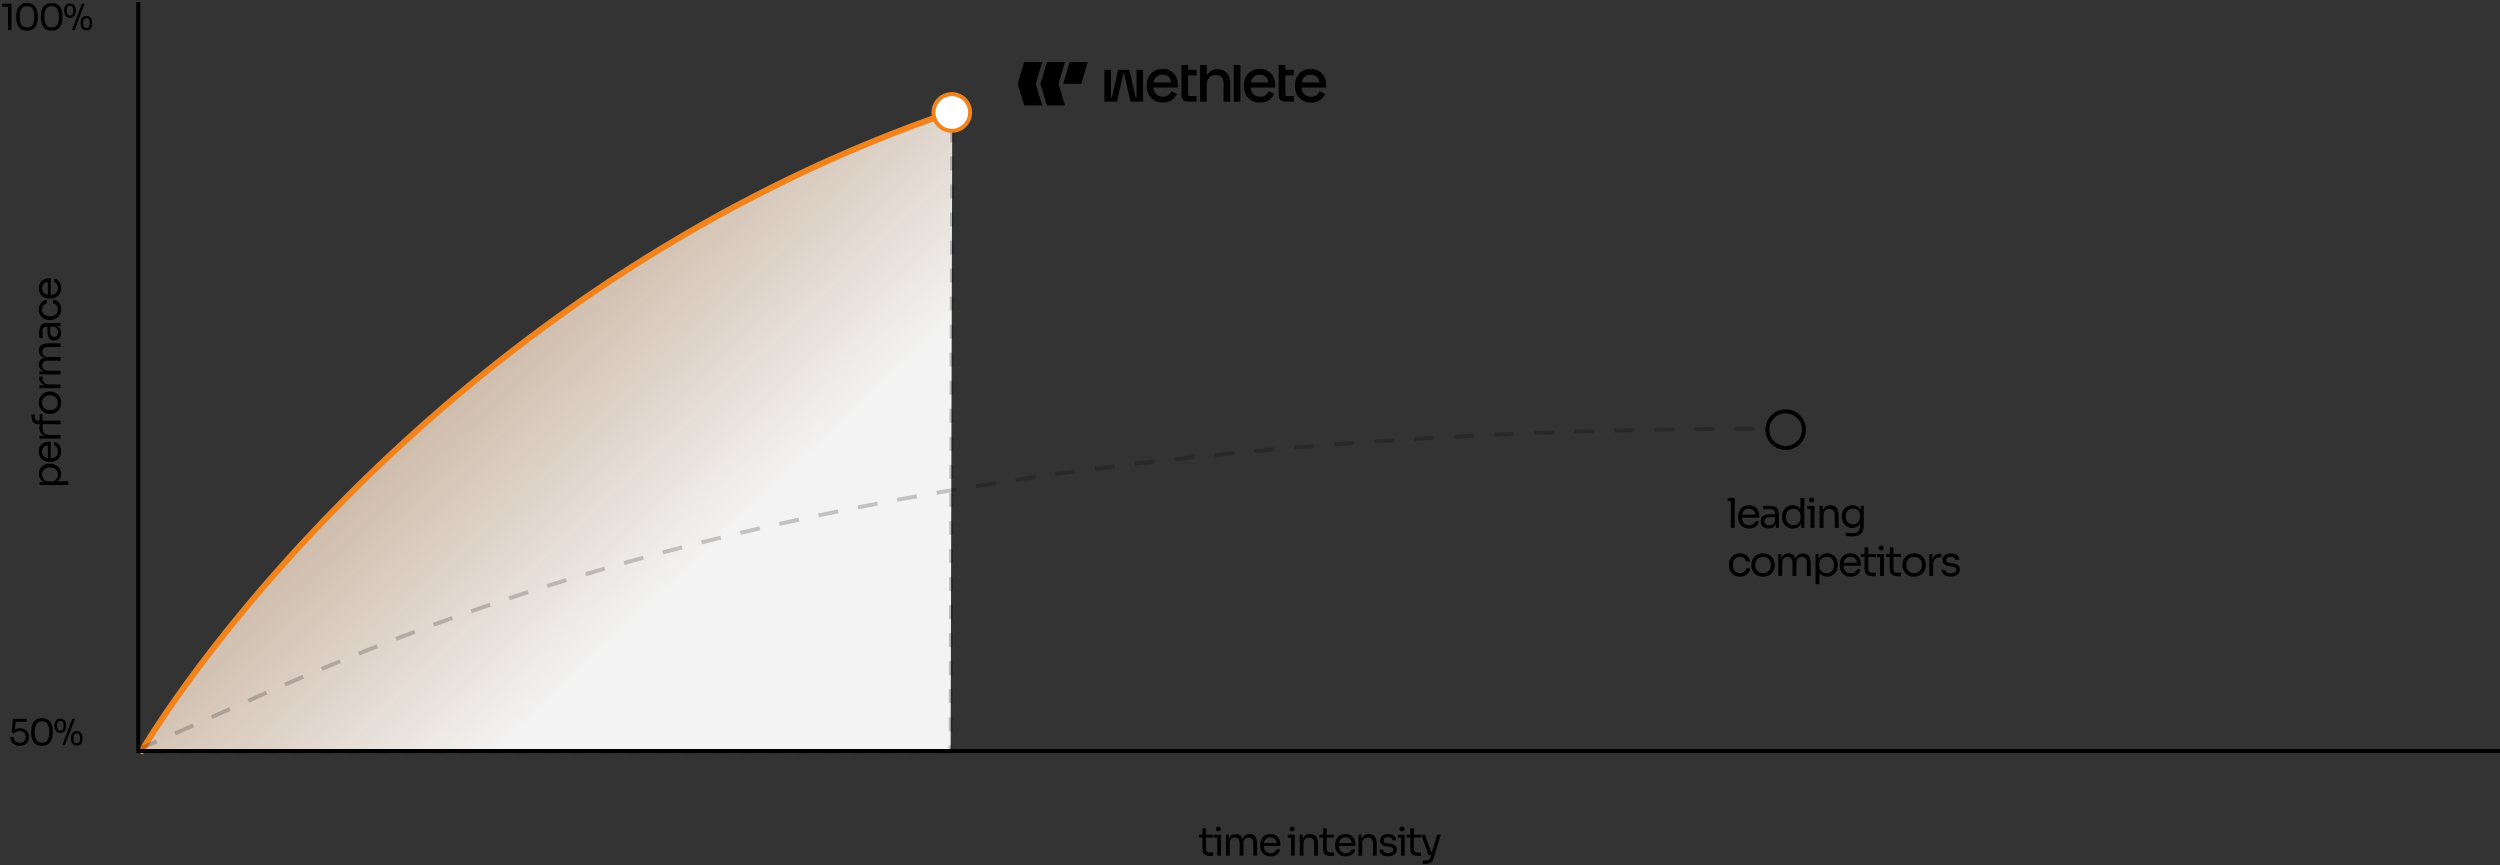<svg xmlns="http://www.w3.org/2000/svg" fill="none" viewBox="0 0 1248 432" height="432" width="1248">
<rect x="0" y="0" width="1248" height="432" fill="#333333" stroke="none"/>
<path stroke-dasharray="7 7" stroke-width="2" stroke-opacity="0.21" stroke="black" fill="url(#paint0_linear_256_2)" d="M474.555 375.118H70C196.143 177.955 393.073 80.378 475.365 56L474.555 375.118Z"></path>
<path stroke-width="3" stroke="#F1831D" d="M70 376C104.5 318 238.5 140.5 466 59"></path>
<path stroke-width="2" stroke="black" d="M69 1V374.907H1248"></path>
<path stroke-dasharray="10 10" stroke-width="2" stroke-opacity="0.2" stroke="black" d="M69 374C165.516 334.776 365 214 883 214"></path>
<circle stroke-width="2" stroke="#F1831D" fill="white" r="9.146" cy="56.146" cx="475.146"></circle>
<circle stroke-width="2" stroke="black" r="9.146" cy="214.476" cx="891.401"></circle>
<path fill="black" d="M604.051 427.279C603.265 427.279 602.585 427.168 602.009 426.945C601.446 426.723 601.008 426.343 600.694 425.807C600.393 425.257 600.242 424.518 600.242 423.589V413.499H602.048V423.824C602.048 424.387 602.199 424.825 602.5 425.139C602.814 425.44 603.252 425.591 603.815 425.591H605.66V427.279H604.051ZM598.436 418.092V416.679H605.66V418.092H598.436ZM607.658 427.161V416.679H609.543V427.161H607.658ZM606.049 418.171V416.679H609.543V418.171H606.049ZM608.188 414.991C607.769 414.991 607.455 414.88 607.246 414.657C607.05 414.435 606.952 414.153 606.952 413.813C606.952 413.473 607.05 413.191 607.246 412.969C607.455 412.746 607.769 412.635 608.188 412.635C608.607 412.635 608.915 412.746 609.111 412.969C609.32 413.191 609.425 413.473 609.425 413.813C609.425 414.153 609.32 414.435 609.111 414.657C608.915 414.88 608.607 414.991 608.188 414.991ZM612.009 427.161V416.679H613.5V421.174H613.265C613.265 420.153 613.396 419.29 613.657 418.583C613.932 417.863 614.338 417.314 614.875 416.934C615.411 416.555 616.092 416.365 616.916 416.365H616.995C617.819 416.365 618.5 416.555 619.036 416.934C619.586 417.314 619.991 417.863 620.253 418.583C620.515 419.29 620.646 420.153 620.646 421.174H620.096C620.096 420.153 620.234 419.29 620.508 418.583C620.783 417.863 621.189 417.314 621.725 416.934C622.275 416.555 622.962 416.365 623.787 416.365H623.865C624.69 416.365 625.377 416.555 625.926 416.934C626.476 417.314 626.882 417.863 627.143 418.583C627.418 419.29 627.556 420.153 627.556 421.174V427.161H625.671V420.762C625.671 419.911 625.462 419.257 625.043 418.799C624.624 418.328 624.042 418.092 623.296 418.092C622.524 418.092 621.902 418.341 621.431 418.838C620.96 419.322 620.724 420.003 620.724 420.88V427.161H618.84V420.762C618.84 419.911 618.63 419.257 618.212 418.799C617.793 418.328 617.21 418.092 616.465 418.092C615.692 418.092 615.071 418.341 614.6 418.838C614.129 419.322 613.893 420.003 613.893 420.88V427.161H612.009ZM634.284 427.515C633.368 427.515 632.576 427.358 631.909 427.044C631.241 426.73 630.698 426.317 630.28 425.807C629.861 425.283 629.547 424.701 629.337 424.06C629.141 423.419 629.043 422.764 629.043 422.097V421.743C629.043 421.063 629.141 420.402 629.337 419.761C629.547 419.12 629.861 418.544 630.28 418.033C630.698 417.51 631.228 417.098 631.87 416.797C632.524 416.483 633.29 416.326 634.166 416.326C635.305 416.326 636.241 416.574 636.973 417.072C637.719 417.556 638.269 418.184 638.622 418.956C638.989 419.728 639.172 420.553 639.172 421.429V422.274H629.867V420.86H637.798L637.366 421.626C637.366 420.88 637.248 420.239 637.013 419.702C636.777 419.152 636.424 418.727 635.953 418.426C635.482 418.125 634.886 417.975 634.166 417.975C633.42 417.975 632.799 418.145 632.302 418.485C631.817 418.825 631.451 419.29 631.202 419.879C630.967 420.468 630.849 421.148 630.849 421.92C630.849 422.666 630.967 423.34 631.202 423.942C631.451 424.531 631.83 425.002 632.341 425.355C632.851 425.696 633.499 425.866 634.284 425.866C635.109 425.866 635.776 425.683 636.286 425.316C636.81 424.95 637.124 424.524 637.229 424.04H638.995C638.851 424.76 638.563 425.382 638.132 425.905C637.7 426.429 637.157 426.828 636.502 427.102C635.848 427.377 635.109 427.515 634.284 427.515ZM644.469 427.161V416.679H646.354V427.161H644.469ZM642.859 418.171V416.679H646.354V418.171H642.859ZM644.999 414.991C644.58 414.991 644.266 414.88 644.057 414.657C643.861 414.435 643.762 414.153 643.762 413.813C643.762 413.473 643.861 413.191 644.057 412.969C644.266 412.746 644.58 412.635 644.999 412.635C645.418 412.635 645.725 412.746 645.922 412.969C646.131 413.191 646.236 413.473 646.236 413.813C646.236 414.153 646.131 414.435 645.922 414.657C645.725 414.88 645.418 414.991 644.999 414.991ZM648.819 427.161V416.679H650.311V421.174H650.076C650.076 420.14 650.213 419.27 650.488 418.563C650.776 417.844 651.208 417.301 651.784 416.934C652.359 416.555 653.086 416.365 653.962 416.365H654.041C655.363 416.365 656.338 416.777 656.966 417.602C657.607 418.426 657.928 419.617 657.928 421.174V427.161H656.043V420.782C656.043 419.97 655.814 419.322 655.356 418.838C654.898 418.341 654.27 418.092 653.472 418.092C652.647 418.092 651.98 418.348 651.469 418.858C650.959 419.368 650.704 420.049 650.704 420.899V427.161H648.819ZM664.281 427.279C663.496 427.279 662.815 427.168 662.239 426.945C661.677 426.723 661.238 426.343 660.924 425.807C660.623 425.257 660.473 424.518 660.473 423.589V413.499H662.279V423.824C662.279 424.387 662.429 424.825 662.73 425.139C663.044 425.44 663.483 425.591 664.045 425.591H665.891V427.279H664.281ZM658.667 418.092V416.679H665.891V418.092H658.667ZM671.758 427.515C670.841 427.515 670.05 427.358 669.382 427.044C668.715 426.73 668.172 426.317 667.753 425.807C667.334 425.283 667.02 424.701 666.811 424.06C666.614 423.419 666.516 422.764 666.516 422.097V421.743C666.516 421.063 666.614 420.402 666.811 419.761C667.02 419.12 667.334 418.544 667.753 418.033C668.172 417.51 668.702 417.098 669.343 416.797C669.997 416.483 670.763 416.326 671.64 416.326C672.778 416.326 673.714 416.574 674.447 417.072C675.193 417.556 675.742 418.184 676.096 418.956C676.462 419.728 676.645 420.553 676.645 421.429V422.274H667.341V420.86H675.271L674.839 421.626C674.839 420.88 674.722 420.239 674.486 419.702C674.251 419.152 673.897 418.727 673.426 418.426C672.955 418.125 672.36 417.975 671.64 417.975C670.894 417.975 670.272 418.145 669.775 418.485C669.291 418.825 668.924 419.29 668.676 419.879C668.44 420.468 668.322 421.148 668.322 421.92C668.322 422.666 668.44 423.34 668.676 423.942C668.924 424.531 669.304 425.002 669.814 425.355C670.325 425.696 670.972 425.866 671.758 425.866C672.582 425.866 673.249 425.683 673.76 425.316C674.283 424.95 674.597 424.524 674.702 424.04H676.469C676.325 424.76 676.037 425.382 675.605 425.905C675.173 426.429 674.63 426.828 673.976 427.102C673.321 427.377 672.582 427.515 671.758 427.515ZM678.143 427.161V416.679H679.635V421.174H679.4C679.4 420.14 679.537 419.27 679.812 418.563C680.1 417.844 680.532 417.301 681.107 416.934C681.683 416.555 682.409 416.365 683.286 416.365H683.365C684.687 416.365 685.662 416.777 686.29 417.602C686.931 418.426 687.252 419.617 687.252 421.174V427.161H685.367V420.782C685.367 419.97 685.138 419.322 684.68 418.838C684.222 418.341 683.594 418.092 682.796 418.092C681.971 418.092 681.304 418.348 680.793 418.858C680.283 419.368 680.028 420.049 680.028 420.899V427.161H678.143ZM692.957 427.475C691.583 427.475 690.516 427.181 689.757 426.592C689.011 426.003 688.625 425.198 688.599 424.178H690.366C690.392 424.583 690.595 424.969 690.974 425.336C691.367 425.689 692.028 425.866 692.957 425.866C693.795 425.866 694.436 425.702 694.881 425.375C695.326 425.035 695.548 424.623 695.548 424.138C695.548 423.706 695.385 423.373 695.057 423.137C694.73 422.889 694.2 422.725 693.467 422.646L692.329 422.529C691.334 422.424 690.523 422.13 689.895 421.645C689.267 421.148 688.952 420.454 688.952 419.565C688.952 418.897 689.123 418.328 689.463 417.857C689.803 417.373 690.274 417.006 690.876 416.757C691.478 416.496 692.172 416.365 692.957 416.365C694.135 416.365 695.09 416.627 695.823 417.15C696.556 417.674 696.935 418.452 696.962 419.486H695.195C695.182 419.067 694.985 418.714 694.606 418.426C694.239 418.125 693.69 417.975 692.957 417.975C692.224 417.975 691.668 418.125 691.288 418.426C690.909 418.727 690.719 419.107 690.719 419.565C690.719 419.957 690.85 420.271 691.112 420.507C691.387 420.742 691.832 420.893 692.447 420.958L693.585 421.076C694.711 421.194 695.614 421.508 696.294 422.018C696.975 422.516 697.315 423.222 697.315 424.138C697.315 424.793 697.125 425.375 696.746 425.885C696.379 426.383 695.869 426.775 695.214 427.063C694.56 427.338 693.808 427.475 692.957 427.475ZM699.379 427.161V416.679H701.263V427.161H699.379ZM697.769 418.171V416.679H701.263V418.171H697.769ZM699.909 414.991C699.49 414.991 699.176 414.88 698.966 414.657C698.77 414.435 698.672 414.153 698.672 413.813C698.672 413.473 698.77 413.191 698.966 412.969C699.176 412.746 699.49 412.635 699.909 412.635C700.327 412.635 700.635 412.746 700.831 412.969C701.041 413.191 701.145 413.473 701.145 413.813C701.145 414.153 701.041 414.435 700.831 414.657C700.635 414.88 700.327 414.991 699.909 414.991ZM707.812 427.279C707.027 427.279 706.346 427.168 705.77 426.945C705.208 426.723 704.769 426.343 704.455 425.807C704.154 425.257 704.004 424.518 704.004 423.589V413.499H705.81V423.824C705.81 424.387 705.96 424.825 706.261 425.139C706.575 425.44 707.014 425.591 707.576 425.591H709.422V427.279H707.812ZM702.198 418.092V416.679H709.422V418.092H702.198ZM710.203 431.244V429.556H711.714C712.159 429.556 712.532 429.497 712.833 429.38C713.147 429.275 713.402 429.092 713.599 428.83C713.808 428.568 713.978 428.221 714.109 427.79L717.407 416.679H719.252L715.758 428.28C715.548 428.974 715.254 429.537 714.874 429.968C714.495 430.413 714.03 430.734 713.481 430.93C712.944 431.14 712.316 431.244 711.596 431.244H710.203ZM713.402 426.926V425.355H715.679V426.926H713.402ZM713.206 426.926L709.457 416.679H711.38L714.973 426.926H713.206Z"></path>
<path fill="black" d="M34.111 242.16H19.703V240.668H24.238L24.198 241.021C23.073 240.956 22.157 240.72 21.45 240.315C20.731 239.896 20.201 239.353 19.86 238.686C19.52 238.018 19.35 237.292 19.35 236.507C19.35 235.748 19.494 235.061 19.782 234.446C20.07 233.817 20.462 233.281 20.96 232.836C21.457 232.391 22.033 232.051 22.687 231.815C23.341 231.58 24.035 231.462 24.768 231.462H25.121C25.854 231.462 26.547 231.586 27.202 231.835C27.856 232.083 28.432 232.437 28.929 232.895C29.427 233.34 29.819 233.876 30.107 234.504C30.395 235.119 30.539 235.8 30.539 236.546C30.539 237.292 30.375 238.005 30.048 238.686C29.721 239.366 29.191 239.929 28.458 240.374C27.725 240.819 26.763 241.074 25.573 241.139L27.143 240.276H34.111V242.16ZM28.89 236.84C28.89 236.134 28.726 235.519 28.399 234.995C28.059 234.472 27.594 234.066 27.006 233.778C26.404 233.49 25.716 233.346 24.944 233.346C24.159 233.346 23.472 233.49 22.883 233.778C22.294 234.066 21.836 234.472 21.509 234.995C21.169 235.519 20.999 236.134 20.999 236.84C20.999 237.468 21.143 238.051 21.431 238.587C21.706 239.124 22.111 239.556 22.648 239.883C23.171 240.197 23.806 240.354 24.552 240.354H25.455C26.175 240.354 26.79 240.19 27.3 239.863C27.81 239.536 28.203 239.104 28.478 238.568C28.753 238.031 28.89 237.455 28.89 236.84ZM30.539 225.348C30.539 226.264 30.382 227.056 30.068 227.723C29.754 228.391 29.341 228.934 28.831 229.353C28.308 229.771 27.725 230.085 27.084 230.295C26.443 230.491 25.788 230.589 25.121 230.589H24.768C24.087 230.589 23.426 230.491 22.785 230.295C22.144 230.085 21.568 229.771 21.058 229.353C20.534 228.934 20.122 228.404 19.821 227.763C19.507 227.108 19.35 226.343 19.35 225.466C19.35 224.327 19.599 223.392 20.096 222.659C20.58 221.913 21.208 221.363 21.98 221.01C22.753 220.644 23.577 220.46 24.454 220.46H25.298V229.765H23.884V221.834L24.65 222.266C23.904 222.266 23.263 222.384 22.726 222.62C22.177 222.855 21.751 223.208 21.45 223.68C21.149 224.151 20.999 224.746 20.999 225.466C20.999 226.212 21.169 226.833 21.509 227.331C21.849 227.815 22.314 228.181 22.903 228.43C23.492 228.666 24.172 228.783 24.944 228.783C25.69 228.783 26.364 228.666 26.966 228.43C27.555 228.181 28.026 227.802 28.38 227.291C28.72 226.781 28.89 226.133 28.89 225.348C28.89 224.524 28.707 223.856 28.34 223.346C27.974 222.822 27.549 222.508 27.064 222.404V220.637C27.784 220.781 28.406 221.069 28.929 221.501C29.453 221.933 29.852 222.476 30.127 223.13C30.401 223.784 30.539 224.524 30.539 225.348ZM30.186 218.962H19.703V217.471H24.022V217.549C22.491 217.549 21.372 217.215 20.665 216.548C19.945 215.868 19.585 214.853 19.585 213.505V213.152H21.274V213.82C21.274 214.866 21.555 215.671 22.118 216.234C22.667 216.797 23.466 217.078 24.513 217.078H30.186V218.962ZM30.186 211.776H19.173C18.009 211.776 17.151 211.468 16.602 210.853C16.052 210.238 15.777 209.335 15.777 208.144V206.849H17.348L17.348 208.458C17.348 208.943 17.485 209.316 17.76 209.577C18.022 209.839 18.388 209.97 18.859 209.97H30.186V211.776ZM21.234 213.228H19.821L19.821 206.653H21.234V213.228ZM30.539 201.038C30.539 201.955 30.382 202.759 30.068 203.453C29.754 204.147 29.341 204.735 28.831 205.22C28.308 205.691 27.725 206.051 27.084 206.299C26.443 206.535 25.788 206.653 25.121 206.653H24.768C24.1 206.653 23.446 206.528 22.805 206.28C22.151 206.031 21.568 205.665 21.058 205.18C20.534 204.696 20.122 204.107 19.821 203.414C19.507 202.72 19.35 201.928 19.35 201.038C19.35 200.149 19.507 199.357 19.821 198.663C20.122 197.97 20.534 197.381 21.058 196.897C21.568 196.412 22.151 196.046 22.805 195.797C23.446 195.549 24.1 195.424 24.768 195.424H25.121C25.788 195.424 26.443 195.549 27.084 195.797C27.725 196.033 28.308 196.393 28.831 196.877C29.341 197.348 29.754 197.93 30.068 198.624C30.382 199.318 30.539 200.122 30.539 201.038ZM28.851 201.038C28.851 200.253 28.681 199.586 28.34 199.036C27.987 198.474 27.516 198.048 26.927 197.76C26.338 197.459 25.677 197.309 24.944 197.309C24.198 197.309 23.531 197.459 22.942 197.76C22.353 198.061 21.889 198.493 21.549 199.056C21.208 199.606 21.038 200.266 21.038 201.038C21.038 201.797 21.208 202.458 21.549 203.021C21.889 203.584 22.353 204.016 22.942 204.317C23.531 204.618 24.198 204.768 24.944 204.768C25.677 204.768 26.338 204.624 26.927 204.336C27.516 204.035 27.987 203.61 28.34 203.06C28.681 202.498 28.851 201.824 28.851 201.038ZM30.186 193.78H19.703V192.288H24.022V192.366C22.491 192.366 21.372 192.033 20.665 191.365C19.945 190.685 19.585 189.671 19.585 188.323V187.969H21.274V188.637C21.274 189.684 21.555 190.489 22.118 191.051C22.667 191.614 23.466 191.895 24.513 191.895H30.186V193.78ZM30.186 186.906H19.703V185.415H24.198V185.65C23.178 185.65 22.314 185.519 21.607 185.257C20.888 184.983 20.338 184.577 19.959 184.04C19.579 183.504 19.389 182.823 19.389 181.999V181.92C19.389 181.096 19.579 180.416 19.959 179.879C20.338 179.329 20.888 178.924 21.607 178.662C22.314 178.4 23.178 178.269 24.198 178.269V178.819C23.178 178.819 22.314 178.682 21.607 178.407C20.888 178.132 20.338 177.726 19.959 177.19C19.579 176.64 19.389 175.953 19.389 175.129V175.05C19.389 174.226 19.579 173.539 19.959 172.989C20.338 172.439 20.888 172.034 21.607 171.772C22.314 171.497 23.178 171.36 24.198 171.36H30.186V173.244H23.786C22.936 173.244 22.281 173.454 21.823 173.872C21.352 174.291 21.117 174.873 21.117 175.619C21.117 176.391 21.365 177.013 21.863 177.484C22.347 177.955 23.027 178.191 23.904 178.191H30.186V180.075H23.786C22.936 180.075 22.281 180.285 21.823 180.703C21.352 181.122 21.117 181.705 21.117 182.45C21.117 183.223 21.365 183.844 21.863 184.315C22.347 184.786 23.027 185.022 23.904 185.022H30.186V186.906ZM30.186 162.747H27.045V163.061H23.413C22.694 163.061 22.151 163.251 21.784 163.63C21.418 163.996 21.234 164.54 21.234 165.259C21.234 165.665 21.241 166.084 21.254 166.516C21.267 166.947 21.28 167.36 21.293 167.752C21.306 168.145 21.326 168.485 21.352 168.773H19.703C19.677 168.485 19.657 168.184 19.644 167.87C19.618 167.543 19.605 167.209 19.605 166.869C19.592 166.529 19.585 166.202 19.585 165.887C19.585 164.814 19.716 163.938 19.978 163.257C20.227 162.577 20.639 162.073 21.215 161.746C21.791 161.418 22.569 161.255 23.551 161.255H30.186V162.747ZM30.46 166.182C30.46 166.967 30.329 167.648 30.068 168.223C29.793 168.786 29.4 169.225 28.89 169.539C28.38 169.84 27.765 169.99 27.045 169.99C26.299 169.99 25.677 169.827 25.18 169.499C24.683 169.159 24.31 168.668 24.061 168.027C23.799 167.386 23.669 166.614 23.669 165.711V162.865H25.082V165.789C25.082 166.548 25.265 167.131 25.631 167.536C25.998 167.942 26.469 168.145 27.045 168.145C27.621 168.145 28.085 167.942 28.439 167.536C28.792 167.131 28.968 166.548 28.968 165.789C28.968 165.344 28.89 164.919 28.733 164.513C28.563 164.108 28.288 163.774 27.909 163.512C27.516 163.237 26.979 163.087 26.299 163.061L27.045 162.55C27.791 162.616 28.419 162.799 28.929 163.1C29.427 163.388 29.806 163.794 30.068 164.317C30.329 164.827 30.46 165.449 30.46 166.182ZM30.539 154.479C30.539 155.382 30.382 156.167 30.068 156.834C29.754 157.489 29.335 158.032 28.811 158.464C28.275 158.896 27.686 159.223 27.045 159.445C26.404 159.655 25.762 159.759 25.121 159.759H24.768C24.1 159.759 23.446 159.655 22.805 159.445C22.164 159.223 21.588 158.896 21.077 158.464C20.554 158.019 20.135 157.469 19.821 156.815C19.507 156.16 19.35 155.395 19.35 154.518C19.35 153.641 19.514 152.856 19.841 152.163C20.168 151.456 20.633 150.893 21.234 150.474C21.823 150.043 22.523 149.8 23.335 149.748V151.554C22.68 151.646 22.137 151.947 21.706 152.457C21.261 152.967 21.038 153.654 21.038 154.518C21.038 155.264 21.208 155.886 21.549 156.383C21.889 156.88 22.353 157.253 22.942 157.502C23.531 157.75 24.198 157.875 24.944 157.875C25.664 157.875 26.325 157.75 26.927 157.502C27.516 157.253 27.987 156.88 28.34 156.383C28.681 155.873 28.851 155.238 28.851 154.479C28.851 153.89 28.746 153.38 28.537 152.948C28.327 152.516 28.046 152.169 27.693 151.907C27.339 151.646 26.94 151.489 26.495 151.436V149.63C27.32 149.67 28.033 149.912 28.635 150.357C29.237 150.788 29.708 151.364 30.048 152.084C30.375 152.791 30.539 153.589 30.539 154.479ZM30.539 143.792C30.539 144.708 30.382 145.499 30.068 146.167C29.754 146.834 29.341 147.377 28.831 147.796C28.308 148.215 27.725 148.529 27.084 148.738C26.443 148.935 25.788 149.033 25.121 149.033H24.768C24.087 149.033 23.426 148.935 22.785 148.738C22.144 148.529 21.568 148.215 21.058 147.796C20.534 147.377 20.122 146.847 19.821 146.206C19.507 145.552 19.35 144.786 19.35 143.909C19.35 142.771 19.599 141.835 20.096 141.102C20.58 140.356 21.208 139.807 21.98 139.453C22.753 139.087 23.577 138.904 24.454 138.904H25.298V148.208H23.884V140.278L24.65 140.71C23.904 140.71 23.263 140.828 22.726 141.063C22.177 141.299 21.751 141.652 21.45 142.123C21.149 142.594 20.999 143.19 20.999 143.909C20.999 144.655 21.169 145.277 21.509 145.774C21.849 146.258 22.314 146.625 22.903 146.873C23.492 147.109 24.172 147.227 24.944 147.227C25.69 147.227 26.364 147.109 26.966 146.873C27.555 146.625 28.026 146.245 28.38 145.735C28.72 145.225 28.89 144.577 28.89 143.792C28.89 142.967 28.707 142.3 28.34 141.789C27.974 141.266 27.549 140.952 27.064 140.847V139.08C27.784 139.224 28.406 139.512 28.929 139.944C29.453 140.376 29.852 140.919 30.127 141.573C30.401 142.228 30.539 142.967 30.539 143.792Z"></path>
<path fill="black" d="M9.826 372.324C8.818 372.324 7.966 372.12 7.27 371.712C6.574 371.292 6.046 370.746 5.686 370.074C5.326 369.402 5.146 368.688 5.146 367.932H6.838C6.838 368.484 6.958 368.976 7.198 369.408C7.45 369.84 7.798 370.182 8.242 370.434C8.686 370.686 9.214 370.812 9.826 370.812C10.426 370.812 10.948 370.692 11.392 370.452C11.848 370.2 12.202 369.858 12.454 369.426C12.706 368.982 12.832 368.484 12.832 367.932C12.832 367.38 12.706 366.882 12.454 366.438C12.214 365.994 11.866 365.64 11.41 365.376C10.966 365.112 10.438 364.98 9.826 364.98C9.382 364.98 8.932 365.058 8.476 365.214C8.02 365.358 7.654 365.568 7.378 365.844H5.794L6.46 358.86H13.354V360.336H7.468L7.9 359.742L7.396 364.836L6.928 364.674C7.276 364.326 7.696 364.05 8.188 363.846C8.692 363.642 9.262 363.54 9.898 363.54C10.906 363.54 11.752 363.75 12.436 364.17C13.12 364.578 13.636 365.112 13.984 365.772C14.344 366.42 14.524 367.098 14.524 367.806V368.058C14.524 368.766 14.344 369.45 13.984 370.11C13.624 370.758 13.09 371.292 12.382 371.712C11.686 372.12 10.834 372.324 9.826 372.324ZM20.968 372.324C19.985 372.324 19.145 372.156 18.448 371.82C17.765 371.472 17.206 371.004 16.774 370.416C16.355 369.828 16.049 369.15 15.857 368.382C15.665 367.602 15.569 366.78 15.569 365.916V364.944C15.569 363.732 15.755 362.64 16.127 361.668C16.511 360.696 17.099 359.928 17.89 359.364C18.695 358.788 19.721 358.5 20.968 358.5C22.216 358.5 23.236 358.788 24.029 359.364C24.82 359.928 25.402 360.696 25.774 361.668C26.159 362.64 26.351 363.732 26.351 364.944V365.916C26.351 366.78 26.255 367.602 26.062 368.382C25.87 369.15 25.558 369.828 25.127 370.416C24.706 371.004 24.154 371.472 23.471 371.82C22.787 372.156 21.953 372.324 20.968 372.324ZM20.968 370.74C22.216 370.74 23.128 370.32 23.704 369.48C24.293 368.628 24.587 367.284 24.587 365.448C24.587 363.528 24.287 362.154 23.686 361.326C23.099 360.498 22.192 360.084 20.968 360.084C19.733 360.084 18.814 360.498 18.215 361.326C17.627 362.154 17.332 363.516 17.332 365.412C17.332 367.26 17.627 368.61 18.215 369.462C18.802 370.314 19.721 370.74 20.968 370.74ZM31.087 372L36.055 358.86H37.423L32.455 372H31.087ZM30.115 365.916C29.431 365.916 28.873 365.76 28.441 365.448C28.021 365.136 27.709 364.722 27.505 364.206C27.313 363.69 27.217 363.132 27.217 362.532V362.064C27.217 361.416 27.319 360.84 27.523 360.336C27.727 359.82 28.045 359.418 28.477 359.13C28.909 358.83 29.455 358.68 30.115 358.68C30.787 358.68 31.333 358.83 31.753 359.13C32.185 359.418 32.503 359.82 32.707 360.336C32.911 360.84 33.013 361.416 33.013 362.064V362.532C33.013 363.132 32.911 363.69 32.707 364.206C32.515 364.722 32.209 365.136 31.789 365.448C31.369 365.76 30.811 365.916 30.115 365.916ZM30.115 364.728C30.667 364.728 31.075 364.53 31.339 364.134C31.615 363.726 31.753 363.12 31.753 362.316C31.753 361.464 31.615 360.846 31.339 360.462C31.063 360.066 30.655 359.868 30.115 359.868C29.575 359.868 29.167 360.066 28.891 360.462C28.615 360.846 28.477 361.458 28.477 362.298C28.477 363.102 28.609 363.708 28.873 364.116C29.149 364.524 29.563 364.728 30.115 364.728ZM38.323 372.18C37.639 372.18 37.081 372.024 36.649 371.712C36.229 371.4 35.917 370.986 35.713 370.47C35.521 369.954 35.425 369.396 35.425 368.796V368.328C35.425 367.68 35.527 367.104 35.731 366.6C35.935 366.084 36.253 365.682 36.685 365.394C37.117 365.094 37.663 364.944 38.323 364.944C38.995 364.944 39.541 365.094 39.961 365.394C40.393 365.682 40.711 366.084 40.915 366.6C41.119 367.104 41.221 367.68 41.221 368.328V368.796C41.221 369.396 41.119 369.954 40.915 370.47C40.723 370.986 40.417 371.4 39.997 371.712C39.577 372.024 39.019 372.18 38.323 372.18ZM38.323 370.992C38.875 370.992 39.283 370.794 39.547 370.398C39.823 369.99 39.961 369.384 39.961 368.58C39.961 367.728 39.823 367.11 39.547 366.726C39.271 366.33 38.863 366.132 38.323 366.132C37.783 366.132 37.375 366.33 37.099 366.726C36.823 367.11 36.685 367.722 36.685 368.562C36.685 369.366 36.817 369.972 37.081 370.38C37.357 370.788 37.771 370.992 38.323 370.992Z"></path>
<path fill="black" d="M3.989 15V2.724L4.781 3.336H1.073V1.86H5.717V15H3.989ZM13.492 15.324C12.508 15.324 11.668 15.156 10.972 14.82C10.288 14.472 9.73 14.004 9.298 13.416C8.878 12.828 8.572 12.15 8.38 11.382C8.188 10.602 8.092 9.78 8.092 8.916V7.944C8.092 6.732 8.278 5.64 8.65 4.668C9.034 3.696 9.622 2.928 10.414 2.364C11.218 1.788 12.244 1.5 13.492 1.5C14.74 1.5 15.76 1.788 16.552 2.364C17.344 2.928 17.926 3.696 18.298 4.668C18.682 5.64 18.874 6.732 18.874 7.944V8.916C18.874 9.78 18.778 10.602 18.586 11.382C18.394 12.15 18.082 12.828 17.65 13.416C17.23 14.004 16.678 14.472 15.994 14.82C15.31 15.156 14.476 15.324 13.492 15.324ZM13.492 13.74C14.74 13.74 15.652 13.32 16.228 12.48C16.816 11.628 17.11 10.284 17.11 8.448C17.11 6.528 16.81 5.154 16.21 4.326C15.622 3.498 14.716 3.084 13.492 3.084C12.256 3.084 11.338 3.498 10.738 4.326C10.15 5.154 9.856 6.516 9.856 8.412C9.856 10.26 10.15 11.61 10.738 12.462C11.326 13.314 12.244 13.74 13.492 13.74ZM25.789 15.324C24.805 15.324 23.965 15.156 23.269 14.82C22.585 14.472 22.027 14.004 21.595 13.416C21.175 12.828 20.869 12.15 20.677 11.382C20.485 10.602 20.389 9.78 20.389 8.916V7.944C20.389 6.732 20.575 5.64 20.947 4.668C21.331 3.696 21.919 2.928 22.711 2.364C23.515 1.788 24.541 1.5 25.789 1.5C27.037 1.5 28.057 1.788 28.849 2.364C29.641 2.928 30.223 3.696 30.595 4.668C30.979 5.64 31.171 6.732 31.171 7.944V8.916C31.171 9.78 31.075 10.602 30.883 11.382C30.691 12.15 30.379 12.828 29.947 13.416C29.527 14.004 28.975 14.472 28.291 14.82C27.607 15.156 26.773 15.324 25.789 15.324ZM25.789 13.74C27.037 13.74 27.949 13.32 28.525 12.48C29.113 11.628 29.407 10.284 29.407 8.448C29.407 6.528 29.107 5.154 28.507 4.326C27.919 3.498 27.013 3.084 25.789 3.084C24.553 3.084 23.635 3.498 23.035 4.326C22.447 5.154 22.153 6.516 22.153 8.412C22.153 10.26 22.447 11.61 23.035 12.462C23.623 13.314 24.541 13.74 25.789 13.74ZM35.908 15L40.876 1.86H42.244L37.276 15H35.908ZM34.936 8.916C34.252 8.916 33.694 8.76 33.262 8.448C32.842 8.136 32.53 7.722 32.326 7.206C32.134 6.69 32.038 6.132 32.038 5.532V5.064C32.038 4.416 32.14 3.84 32.344 3.336C32.548 2.82 32.866 2.418 33.298 2.13C33.73 1.83 34.276 1.68 34.936 1.68C35.608 1.68 36.154 1.83 36.574 2.13C37.006 2.418 37.324 2.82 37.528 3.336C37.732 3.84 37.834 4.416 37.834 5.064V5.532C37.834 6.132 37.732 6.69 37.528 7.206C37.336 7.722 37.03 8.136 36.61 8.448C36.19 8.76 35.632 8.916 34.936 8.916ZM34.936 7.728C35.488 7.728 35.896 7.53 36.16 7.134C36.436 6.726 36.574 6.12 36.574 5.316C36.574 4.464 36.436 3.846 36.16 3.462C35.884 3.066 35.476 2.868 34.936 2.868C34.396 2.868 33.988 3.066 33.712 3.462C33.436 3.846 33.298 4.458 33.298 5.298C33.298 6.102 33.43 6.708 33.694 7.116C33.97 7.524 34.384 7.728 34.936 7.728ZM43.144 15.18C42.46 15.18 41.902 15.024 41.47 14.712C41.05 14.4 40.738 13.986 40.534 13.47C40.342 12.954 40.246 12.396 40.246 11.796V11.328C40.246 10.68 40.348 10.104 40.552 9.6C40.756 9.084 41.074 8.682 41.506 8.394C41.938 8.094 42.484 7.944 43.144 7.944C43.816 7.944 44.362 8.094 44.782 8.394C45.214 8.682 45.532 9.084 45.736 9.6C45.94 10.104 46.042 10.68 46.042 11.328V11.796C46.042 12.396 45.94 12.954 45.736 13.47C45.544 13.986 45.238 14.4 44.818 14.712C44.398 15.024 43.84 15.18 43.144 15.18ZM43.144 13.992C43.696 13.992 44.104 13.794 44.368 13.398C44.644 12.99 44.782 12.384 44.782 11.58C44.782 10.728 44.644 10.11 44.368 9.726C44.092 9.33 43.684 9.132 43.144 9.132C42.604 9.132 42.196 9.33 41.92 9.726C41.644 10.11 41.506 10.722 41.506 11.562C41.506 12.366 41.638 12.972 41.902 13.38C42.178 13.788 42.592 13.992 43.144 13.992Z"></path>
<path fill="black" d="M864.008 263.514V248.559H865.974V263.514H864.008ZM862.492 250.116V248.559H865.974V250.116H862.492ZM873.168 263.883C872.212 263.883 871.385 263.719 870.689 263.391C869.992 263.063 869.426 262.633 868.988 262.1C868.551 261.554 868.224 260.946 868.005 260.277C867.8 259.608 867.698 258.925 867.698 258.228V257.86C867.698 257.15 867.8 256.46 868.005 255.791C868.224 255.121 868.551 254.521 868.988 253.988C869.426 253.442 869.979 253.011 870.648 252.697C871.331 252.369 872.13 252.206 873.045 252.206C874.233 252.206 875.209 252.465 875.974 252.984C876.753 253.489 877.326 254.145 877.695 254.951C878.077 255.757 878.269 256.617 878.269 257.532V258.413H868.558V256.938H876.835L876.384 257.737C876.384 256.958 876.261 256.289 876.015 255.729C875.769 255.156 875.401 254.712 874.909 254.398C874.417 254.083 873.796 253.926 873.045 253.926C872.266 253.926 871.618 254.104 871.099 254.459C870.593 254.814 870.211 255.299 869.951 255.914C869.705 256.528 869.583 257.238 869.583 258.044C869.583 258.823 869.705 259.526 869.951 260.154C870.211 260.769 870.607 261.26 871.14 261.629C871.672 261.984 872.348 262.162 873.168 262.162C874.028 262.162 874.725 261.971 875.257 261.588C875.804 261.206 876.131 260.762 876.241 260.257H878.084C877.934 261.008 877.634 261.657 877.183 262.203C876.732 262.749 876.165 263.166 875.483 263.452C874.8 263.739 874.028 263.883 873.168 263.883ZM886.449 263.514V260.236H886.121V256.446C886.121 255.695 885.923 255.128 885.527 254.746C885.145 254.363 884.578 254.172 883.827 254.172C883.403 254.172 882.966 254.179 882.516 254.193C882.065 254.206 881.635 254.22 881.225 254.234C880.815 254.247 880.46 254.268 880.16 254.295V252.574C880.46 252.547 880.774 252.527 881.102 252.513C881.443 252.486 881.792 252.472 882.147 252.472C882.502 252.458 882.843 252.451 883.171 252.451C884.291 252.451 885.206 252.588 885.916 252.861C886.626 253.121 887.152 253.551 887.494 254.152C887.835 254.753 888.006 255.565 888.006 256.59V263.514H886.449ZM882.864 263.801C882.044 263.801 881.334 263.664 880.733 263.391C880.146 263.104 879.688 262.694 879.361 262.162C879.047 261.629 878.89 260.987 878.89 260.236C878.89 259.458 879.06 258.809 879.402 258.29C879.757 257.771 880.269 257.382 880.938 257.122C881.607 256.849 882.413 256.713 883.355 256.713H886.326V258.188H883.274C882.481 258.188 881.874 258.379 881.45 258.761C881.027 259.144 880.815 259.635 880.815 260.236C880.815 260.837 881.027 261.322 881.45 261.691C881.874 262.059 882.481 262.244 883.274 262.244C883.738 262.244 884.182 262.162 884.605 261.998C885.029 261.82 885.377 261.534 885.65 261.138C885.937 260.728 886.094 260.168 886.121 259.458L886.654 260.236C886.585 261.015 886.394 261.67 886.08 262.203C885.78 262.722 885.356 263.118 884.81 263.391C884.277 263.664 883.629 263.801 882.864 263.801ZM894.955 263.883C894.176 263.883 893.459 263.739 892.804 263.452C892.148 263.166 891.574 262.763 891.083 262.244C890.605 261.725 890.229 261.124 889.956 260.441C889.697 259.758 889.567 259.021 889.567 258.228V257.86C889.567 257.081 889.697 256.351 889.956 255.668C890.216 254.985 890.577 254.384 891.042 253.865C891.52 253.346 892.08 252.943 892.722 252.656C893.377 252.356 894.101 252.206 894.893 252.206C895.726 252.206 896.484 252.383 897.167 252.738C897.85 253.08 898.41 253.619 898.847 254.357C899.284 255.094 899.53 256.05 899.584 257.225L898.765 255.914V248.559H900.732V263.514H899.175V258.659H899.748C899.694 259.902 899.434 260.912 898.97 261.691C898.506 262.455 897.918 263.015 897.208 263.371C896.512 263.712 895.76 263.883 894.955 263.883ZM895.221 262.162C895.89 262.162 896.498 262.012 897.044 261.711C897.591 261.411 898.028 260.98 898.355 260.421C898.683 259.847 898.847 259.178 898.847 258.413V257.471C898.847 256.719 898.676 256.084 898.335 255.565C898.007 255.033 897.563 254.63 897.003 254.357C896.457 254.07 895.856 253.926 895.2 253.926C894.477 253.926 893.835 254.097 893.275 254.439C892.728 254.78 892.298 255.258 891.984 255.873C891.684 256.487 891.533 257.211 891.533 258.044C891.533 258.877 891.691 259.608 892.005 260.236C892.319 260.851 892.756 261.329 893.316 261.67C893.876 261.998 894.511 262.162 895.221 262.162ZM903.814 263.514V252.574H905.781V263.514H903.814ZM902.134 254.131V252.574H905.781V254.131H902.134ZM904.367 250.813C903.93 250.813 903.602 250.696 903.384 250.464C903.179 250.232 903.076 249.938 903.076 249.583C903.076 249.228 903.179 248.935 903.384 248.702C903.602 248.47 903.93 248.354 904.367 248.354C904.804 248.354 905.125 248.47 905.33 248.702C905.548 248.935 905.658 249.228 905.658 249.583C905.658 249.938 905.548 250.232 905.33 250.464C905.125 250.696 904.804 250.813 904.367 250.813ZM908.354 263.514V252.574H909.911V257.266H909.665C909.665 256.187 909.809 255.278 910.095 254.541C910.396 253.79 910.846 253.223 911.447 252.841C912.048 252.445 912.806 252.247 913.721 252.247H913.803C915.183 252.247 916.2 252.677 916.856 253.537C917.525 254.398 917.86 255.64 917.86 257.266V263.514H915.893V256.856C915.893 256.009 915.654 255.333 915.176 254.828C914.698 254.309 914.042 254.049 913.209 254.049C912.349 254.049 911.652 254.316 911.12 254.848C910.587 255.381 910.321 256.091 910.321 256.979V263.514H908.354ZM924.367 267.775C923.862 267.775 923.349 267.755 922.83 267.714C922.325 267.673 921.84 267.618 921.376 267.55V265.89C921.868 265.959 922.38 266.013 922.912 266.054C923.459 266.109 923.971 266.136 924.449 266.136C925.446 266.136 926.238 266 926.825 265.726C927.426 265.467 927.856 265.05 928.116 264.477C928.389 263.917 928.526 263.193 928.526 262.305V260.216L929.181 258.659C929.14 259.765 928.908 260.687 928.485 261.424C928.061 262.148 927.508 262.694 926.825 263.063C926.156 263.418 925.412 263.596 924.592 263.596C923.827 263.596 923.124 263.452 922.482 263.166C921.854 262.865 921.308 262.455 920.843 261.936C920.393 261.418 920.038 260.823 919.778 260.154C919.532 259.471 919.409 258.754 919.409 258.003V257.634C919.409 256.87 919.539 256.159 919.799 255.504C920.058 254.835 920.42 254.254 920.884 253.763C921.349 253.271 921.902 252.888 922.544 252.615C923.199 252.342 923.916 252.206 924.695 252.206C925.61 252.206 926.416 252.404 927.112 252.8C927.809 253.182 928.355 253.749 928.751 254.5C929.161 255.238 929.386 256.146 929.427 257.225L928.853 257.245V252.574H930.41V262.223C930.41 263.534 930.205 264.593 929.796 265.399C929.4 266.218 928.758 266.819 927.87 267.201C926.996 267.584 925.828 267.775 924.367 267.775ZM924.961 261.793C925.617 261.793 926.211 261.65 926.743 261.363C927.29 261.076 927.72 260.666 928.034 260.134C928.362 259.587 928.526 258.939 928.526 258.188V257.245C928.526 256.508 928.355 255.886 928.013 255.381C927.686 254.876 927.255 254.493 926.723 254.234C926.19 253.974 925.61 253.844 924.982 253.844C924.271 253.844 923.643 254.008 923.097 254.336C922.55 254.664 922.127 255.128 921.827 255.729C921.526 256.316 921.376 257.013 921.376 257.819C921.376 258.625 921.526 259.328 921.827 259.929C922.141 260.53 922.564 260.994 923.097 261.322C923.643 261.636 924.264 261.793 924.961 261.793ZM868.576 287.883C867.634 287.883 866.814 287.719 866.118 287.391C865.435 287.063 864.868 286.626 864.417 286.08C863.967 285.52 863.625 284.905 863.393 284.236C863.175 283.567 863.065 282.898 863.065 282.228V281.86C863.065 281.163 863.175 280.48 863.393 279.811C863.625 279.142 863.967 278.541 864.417 278.008C864.882 277.462 865.455 277.025 866.138 276.697C866.821 276.369 867.62 276.206 868.535 276.206C869.45 276.206 870.27 276.376 870.993 276.718C871.731 277.059 872.318 277.544 872.755 278.172C873.206 278.787 873.459 279.518 873.513 280.364H871.628C871.533 279.681 871.219 279.115 870.686 278.664C870.153 278.2 869.436 277.967 868.535 277.967C867.757 277.967 867.108 278.145 866.589 278.5C866.07 278.855 865.681 279.34 865.421 279.955C865.162 280.569 865.032 281.266 865.032 282.044C865.032 282.795 865.162 283.485 865.421 284.113C865.681 284.728 866.07 285.219 866.589 285.588C867.122 285.943 867.784 286.121 868.576 286.121C869.191 286.121 869.723 286.012 870.174 285.793C870.625 285.575 870.987 285.281 871.26 284.912C871.533 284.543 871.697 284.127 871.751 283.663H873.636C873.595 284.523 873.342 285.267 872.878 285.896C872.427 286.524 871.827 287.015 871.075 287.371C870.338 287.712 869.505 287.883 868.576 287.883ZM880.119 287.883C879.163 287.883 878.323 287.719 877.599 287.391C876.875 287.063 876.261 286.633 875.755 286.1C875.264 285.554 874.888 284.946 874.629 284.277C874.383 283.608 874.26 282.925 874.26 282.228V281.86C874.26 281.163 874.39 280.48 874.649 279.811C874.909 279.128 875.291 278.521 875.796 277.988C876.302 277.442 876.916 277.011 877.64 276.697C878.364 276.369 879.19 276.206 880.119 276.206C881.048 276.206 881.874 276.369 882.598 276.697C883.322 277.011 883.936 277.442 884.441 277.988C884.947 278.521 885.329 279.128 885.589 279.811C885.848 280.48 885.978 281.163 885.978 281.86V282.228C885.978 282.925 885.848 283.608 885.589 284.277C885.343 284.946 884.967 285.554 884.462 286.1C883.97 286.633 883.362 287.063 882.639 287.391C881.915 287.719 881.075 287.883 880.119 287.883ZM880.119 286.121C880.938 286.121 881.635 285.943 882.208 285.588C882.796 285.219 883.24 284.728 883.54 284.113C883.854 283.499 884.011 282.809 884.011 282.044C884.011 281.266 883.854 280.569 883.54 279.955C883.226 279.34 882.775 278.855 882.188 278.5C881.614 278.145 880.925 277.967 880.119 277.967C879.327 277.967 878.637 278.145 878.05 278.5C877.462 278.855 877.012 279.34 876.698 279.955C876.384 280.569 876.226 281.266 876.226 282.044C876.226 282.809 876.377 283.499 876.677 284.113C876.991 284.728 877.435 285.219 878.009 285.588C878.596 285.943 879.299 286.121 880.119 286.121ZM887.694 287.514V276.574H889.251V281.266H889.005C889.005 280.2 889.142 279.299 889.415 278.561C889.702 277.81 890.125 277.237 890.685 276.841C891.245 276.445 891.955 276.247 892.816 276.247H892.898C893.758 276.247 894.468 276.445 895.028 276.841C895.602 277.237 896.025 277.81 896.298 278.561C896.572 279.299 896.708 280.2 896.708 281.266H896.135C896.135 280.2 896.278 279.299 896.565 278.561C896.852 277.81 897.275 277.237 897.835 276.841C898.408 276.445 899.125 276.247 899.986 276.247H900.068C900.928 276.247 901.645 276.445 902.219 276.841C902.792 277.237 903.216 277.81 903.489 278.561C903.776 279.299 903.919 280.2 903.919 281.266V287.514H901.953V280.835C901.953 279.948 901.734 279.265 901.297 278.787C900.86 278.295 900.252 278.049 899.474 278.049C898.668 278.049 898.019 278.309 897.528 278.828C897.036 279.333 896.79 280.043 896.79 280.958V287.514H894.823V280.835C894.823 279.948 894.605 279.265 894.168 278.787C893.731 278.295 893.123 278.049 892.345 278.049C891.539 278.049 890.89 278.309 890.398 278.828C889.907 279.333 889.661 280.043 889.661 280.958V287.514H887.694ZM906.291 291.611V276.574H907.848V281.307L907.479 281.266C907.547 280.091 907.793 279.135 908.217 278.398C908.654 277.646 909.22 277.093 909.917 276.738C910.614 276.383 911.372 276.206 912.191 276.206C912.983 276.206 913.7 276.356 914.342 276.656C914.998 276.957 915.558 277.366 916.022 277.885C916.486 278.404 916.841 279.005 917.087 279.688C917.333 280.371 917.456 281.095 917.456 281.86V282.228C917.456 282.993 917.326 283.717 917.067 284.4C916.807 285.083 916.438 285.684 915.96 286.203C915.496 286.722 914.936 287.132 914.281 287.432C913.639 287.732 912.928 287.883 912.15 287.883C911.372 287.883 910.627 287.712 909.917 287.371C909.207 287.029 908.62 286.476 908.155 285.711C907.691 284.946 907.425 283.943 907.356 282.7L908.258 284.339V291.611H906.291ZM911.843 286.162C912.58 286.162 913.222 285.991 913.768 285.65C914.315 285.295 914.738 284.81 915.039 284.195C915.339 283.567 915.489 282.85 915.489 282.044C915.489 281.225 915.339 280.508 915.039 279.893C914.738 279.278 914.315 278.8 913.768 278.459C913.222 278.104 912.58 277.926 911.843 277.926C911.187 277.926 910.579 278.077 910.019 278.377C909.459 278.664 909.009 279.087 908.667 279.647C908.34 280.194 908.176 280.856 908.176 281.634V282.577C908.176 283.328 908.346 283.97 908.688 284.502C909.029 285.035 909.48 285.445 910.04 285.732C910.6 286.018 911.201 286.162 911.843 286.162ZM923.836 287.883C922.88 287.883 922.054 287.719 921.358 287.391C920.661 287.063 920.094 286.633 919.657 286.1C919.22 285.554 918.892 284.946 918.674 284.277C918.469 283.608 918.367 282.925 918.367 282.228V281.86C918.367 281.15 918.469 280.46 918.674 279.791C918.892 279.121 919.22 278.521 919.657 277.988C920.094 277.442 920.647 277.011 921.317 276.697C921.999 276.369 922.798 276.206 923.713 276.206C924.902 276.206 925.878 276.465 926.643 276.984C927.421 277.489 927.995 278.145 928.364 278.951C928.746 279.757 928.937 280.617 928.937 281.532V282.413H919.227V280.938H927.503L927.053 281.737C927.053 280.958 926.93 280.289 926.684 279.729C926.438 279.156 926.069 278.712 925.578 278.398C925.086 278.083 924.465 277.926 923.713 277.926C922.935 277.926 922.286 278.104 921.767 278.459C921.262 278.814 920.88 279.299 920.62 279.914C920.374 280.528 920.251 281.238 920.251 282.044C920.251 282.823 920.374 283.526 920.62 284.154C920.88 284.769 921.276 285.26 921.808 285.629C922.341 285.984 923.017 286.162 923.836 286.162C924.697 286.162 925.393 285.971 925.926 285.588C926.472 285.206 926.8 284.762 926.909 284.257H928.753C928.603 285.008 928.302 285.657 927.852 286.203C927.401 286.749 926.834 287.166 926.151 287.452C925.468 287.739 924.697 287.883 923.836 287.883ZM934.762 287.637C933.942 287.637 933.232 287.521 932.631 287.289C932.044 287.056 931.586 286.66 931.259 286.1C930.944 285.527 930.787 284.755 930.787 283.785V273.256H932.672V284.031C932.672 284.619 932.829 285.076 933.143 285.404C933.471 285.718 933.929 285.875 934.516 285.875H936.442V287.637H934.762ZM928.903 278.049V276.574H936.442V278.049H928.903ZM938.527 287.514V276.574H940.493V287.514H938.527ZM936.847 278.131V276.574H940.493V278.131H936.847ZM939.08 274.813C938.643 274.813 938.315 274.696 938.096 274.464C937.892 274.232 937.789 273.938 937.789 273.583C937.789 273.228 937.892 272.935 938.096 272.702C938.315 272.47 938.643 272.354 939.08 272.354C939.517 272.354 939.838 272.47 940.043 272.702C940.261 272.935 940.37 273.228 940.37 273.583C940.37 273.938 940.261 274.232 940.043 274.464C939.838 274.696 939.517 274.813 939.08 274.813ZM947.328 287.637C946.508 287.637 945.798 287.521 945.197 287.289C944.61 287.056 944.153 286.66 943.825 286.1C943.511 285.527 943.354 284.755 943.354 283.785V273.256H945.238V284.031C945.238 284.619 945.395 285.076 945.709 285.404C946.037 285.718 946.495 285.875 947.082 285.875H949.008V287.637H947.328ZM941.469 278.049V276.574H949.008V278.049H941.469ZM955.52 287.883C954.564 287.883 953.724 287.719 953 287.391C952.276 287.063 951.662 286.633 951.156 286.1C950.665 285.554 950.289 284.946 950.029 284.277C949.784 283.608 949.661 282.925 949.661 282.228V281.86C949.661 281.163 949.79 280.48 950.05 279.811C950.309 279.128 950.692 278.521 951.197 277.988C951.702 277.442 952.317 277.011 953.041 276.697C953.765 276.369 954.591 276.206 955.52 276.206C956.448 276.206 957.275 276.369 957.999 276.697C958.722 277.011 959.337 277.442 959.842 277.988C960.348 278.521 960.73 279.128 960.99 279.811C961.249 280.48 961.379 281.163 961.379 281.86V282.228C961.379 282.925 961.249 283.608 960.99 284.277C960.744 284.946 960.368 285.554 959.863 286.1C959.371 286.633 958.763 287.063 958.04 287.391C957.316 287.719 956.476 287.883 955.52 287.883ZM955.52 286.121C956.339 286.121 957.036 285.943 957.609 285.588C958.197 285.219 958.64 284.728 958.941 284.113C959.255 283.499 959.412 282.809 959.412 282.044C959.412 281.266 959.255 280.569 958.941 279.955C958.627 279.34 958.176 278.855 957.589 278.5C957.015 278.145 956.326 277.967 955.52 277.967C954.728 277.967 954.038 278.145 953.451 278.5C952.863 278.855 952.413 279.34 952.099 279.955C951.784 280.569 951.627 281.266 951.627 282.044C951.627 282.809 951.778 283.499 952.078 284.113C952.392 284.728 952.836 285.219 953.41 285.588C953.997 285.943 954.7 286.121 955.52 286.121ZM963.095 287.514V276.574H964.652V281.081H964.57C964.57 279.483 964.918 278.316 965.615 277.578C966.325 276.827 967.384 276.451 968.79 276.451H969.159V278.213H968.462C967.37 278.213 966.53 278.507 965.943 279.094C965.355 279.668 965.062 280.501 965.062 281.593V287.514H963.095ZM973.854 287.842C972.419 287.842 971.306 287.534 970.514 286.92C969.736 286.305 969.333 285.465 969.306 284.4H971.149C971.177 284.823 971.388 285.226 971.784 285.609C972.194 285.977 972.884 286.162 973.854 286.162C974.728 286.162 975.397 285.991 975.861 285.65C976.326 285.295 976.558 284.864 976.558 284.359C976.558 283.908 976.387 283.56 976.046 283.314C975.704 283.055 975.151 282.884 974.386 282.802L973.198 282.679C972.16 282.57 971.313 282.263 970.658 281.757C970.002 281.238 969.674 280.514 969.674 279.586C969.674 278.889 969.852 278.295 970.207 277.803C970.562 277.298 971.054 276.916 971.682 276.656C972.31 276.383 973.034 276.247 973.854 276.247C975.083 276.247 976.08 276.52 976.844 277.066C977.609 277.612 978.005 278.425 978.033 279.504H976.189C976.175 279.067 975.97 278.698 975.574 278.398C975.192 278.083 974.618 277.926 973.854 277.926C973.089 277.926 972.508 278.083 972.112 278.398C971.716 278.712 971.518 279.108 971.518 279.586C971.518 279.996 971.655 280.323 971.928 280.569C972.215 280.815 972.679 280.972 973.321 281.04L974.509 281.163C975.684 281.286 976.626 281.614 977.336 282.147C978.046 282.666 978.401 283.403 978.401 284.359C978.401 285.042 978.203 285.65 977.807 286.182C977.425 286.701 976.892 287.111 976.209 287.411C975.527 287.698 974.741 287.842 973.854 287.842Z"></path>
<path fill="black" d="M520.288 52.644L517.028 41.822L520.288 31H511.262L508 41.822L511.262 52.645L520.288 52.644Z"></path>
<path fill="black" d="M528.393 41.822L531.655 31H522.627L519.365 41.822L522.627 52.645H531.653L528.393 41.822Z"></path>
<path fill="black" d="M530.736 41.822H539.761L543.023 31H533.995L530.736 41.822Z"></path>
<path fill="black" d="M588.017 42.449C588.017 40.837 587.695 39.43 587.052 38.227C586.405 37.022 585.508 36.084 584.361 35.404C583.211 34.728 581.875 34.39 580.348 34.39C578.821 34.39 577.4 34.728 576.21 35.404C575.018 36.084 574.089 37.038 573.423 38.274C572.756 39.509 572.422 40.955 572.422 42.612V42.999C572.422 44.63 572.76 46.066 573.436 47.301C574.116 48.54 575.054 49.495 576.258 50.171C577.46 50.847 578.867 51.185 580.479 51.185C581.919 51.185 583.099 50.962 584.023 50.509C584.944 50.06 585.691 49.501 586.261 48.835C586.831 48.169 587.264 47.533 587.567 46.93L584.827 45.511C584.483 46.242 583.996 46.888 583.36 47.449C582.727 48.008 581.786 48.286 580.542 48.286C579.211 48.286 578.099 47.871 577.208 47.044C576.316 46.218 575.85 45.105 575.807 43.708H588.018V42.449H588.017ZM575.838 41.158C576.01 39.956 576.488 39.015 577.272 38.337C578.056 37.66 579.072 37.322 580.318 37.322C581.564 37.322 582.572 37.66 583.347 38.337C584.118 39.013 584.549 39.954 584.633 41.158H575.838Z"></path>
<path fill="black" d="M613.323 37.66C612.783 36.681 612.049 35.926 611.115 35.388C610.18 34.851 609.111 34.581 607.908 34.581C606.9 34.581 606.066 34.705 605.412 34.952C604.758 35.2 604.232 35.517 603.833 35.903C603.435 36.288 603.13 36.687 602.915 37.095H602.399V32.46H599.082V50.732H602.399V42.703C602.399 40.985 602.814 39.673 603.64 38.773C604.466 37.87 605.567 37.417 606.943 37.417C608.146 37.417 609.088 37.745 609.778 38.402C610.465 39.057 610.809 40.072 610.809 41.445V50.732H614.127V41.188C614.127 39.813 613.856 38.635 613.323 37.659V37.66Z"></path>
<path fill="black" d="M615.887 32.461V50.733H619.204V32.461H615.887Z"></path>
<path fill="black" d="M636.56 42.448C636.56 40.835 636.239 39.428 635.592 38.226C634.949 37.02 634.051 36.082 632.905 35.403C631.755 34.726 630.418 34.388 628.891 34.388C627.324 34.388 625.944 34.726 624.753 35.403C623.56 36.082 622.629 37.037 621.965 38.272C621.299 39.508 620.967 40.954 620.967 42.61V42.998C620.967 44.629 621.305 46.064 621.981 47.3C622.658 48.539 623.599 49.493 624.8 50.169C626.002 50.846 627.412 51.184 629.024 51.184C630.461 51.184 631.643 50.96 632.565 50.508C633.489 50.058 634.236 49.499 634.806 48.833C635.376 48.167 635.809 47.532 636.109 46.929L633.372 45.51C633.028 46.24 632.541 46.887 631.905 47.447C631.272 48.007 630.331 48.285 629.087 48.285C627.756 48.285 626.644 47.87 625.753 47.043C624.861 46.216 624.395 45.104 624.352 43.706H636.563V42.448H636.56ZM624.38 41.158C624.552 39.956 625.03 39.015 625.814 38.337C626.597 37.66 627.611 37.322 628.857 37.322C630.103 37.322 631.114 37.66 631.885 38.337C632.66 39.013 633.088 39.954 633.175 41.158H624.38Z"></path>
<path fill="black" d="M589.781 47.542C589.781 48.51 590.065 49.283 590.635 49.863C591.202 50.445 591.971 50.733 592.939 50.733H597.321V47.928H594.004C593.401 47.928 593.102 47.607 593.102 46.96V37.644H597.322V34.839H593.102V32.46H589.784V47.541L589.781 47.542Z"></path>
<path fill="black" d="M638.322 47.542C638.322 48.51 638.606 49.283 639.176 49.863C639.742 50.445 640.512 50.733 641.48 50.733H645.862V47.928H642.544C641.942 47.928 641.642 47.607 641.642 46.96V37.644H645.863V34.839H641.642V32.46H638.325V47.541L638.322 47.542Z"></path>
<path fill="black" d="M661.999 42.448C661.999 40.835 661.678 39.428 661.034 38.226C660.388 37.02 659.49 36.082 658.344 35.403C657.194 34.726 655.857 34.388 654.333 34.388C652.763 34.388 651.383 34.726 650.192 35.403C649 36.082 648.071 37.037 647.405 38.272C646.739 39.508 646.404 40.954 646.404 42.61V42.998C646.404 44.629 646.746 46.064 647.422 47.3C648.098 48.539 649.036 49.493 650.24 50.169C651.443 50.846 652.85 51.184 654.461 51.184C655.901 51.184 657.081 50.96 658.005 50.508C658.93 50.058 659.674 49.499 660.244 48.833C660.813 48.167 661.249 47.532 661.55 46.929L658.81 45.51C658.465 46.24 657.978 46.887 657.346 47.447C656.71 48.007 655.77 48.285 654.527 48.285C653.194 48.285 652.082 47.87 651.19 47.043C650.299 46.216 649.833 45.104 649.789 43.706H662.001V42.448H661.999ZM649.821 41.158C649.992 39.956 650.47 39.015 651.255 38.337C652.04 37.66 653.054 37.322 654.3 37.322C655.546 37.322 656.555 37.66 657.329 38.337C658.1 39.013 658.531 39.954 658.616 41.158H649.821Z"></path>
<path fill="black" d="M567.359 34.841V48.532H566.893L563.793 34.841H558.164L555.065 48.532H554.599V34.841H551.295V50.735H557.623L560.748 36.885H561.214L564.339 50.735H570.667V34.841H567.363H567.359Z"></path>
<defs>
<linearGradient gradientUnits="userSpaceOnUse" y2="-298.5" x2="-70" y1="588.5" x1="768" id="paint0_linear_256_2">
<stop stop-color="#F3F3F3" offset="0.42"></stop>
<stop stop-opacity="0.08" stop-color="#F1831D" offset="1"></stop>
</linearGradient>
</defs>
</svg>
